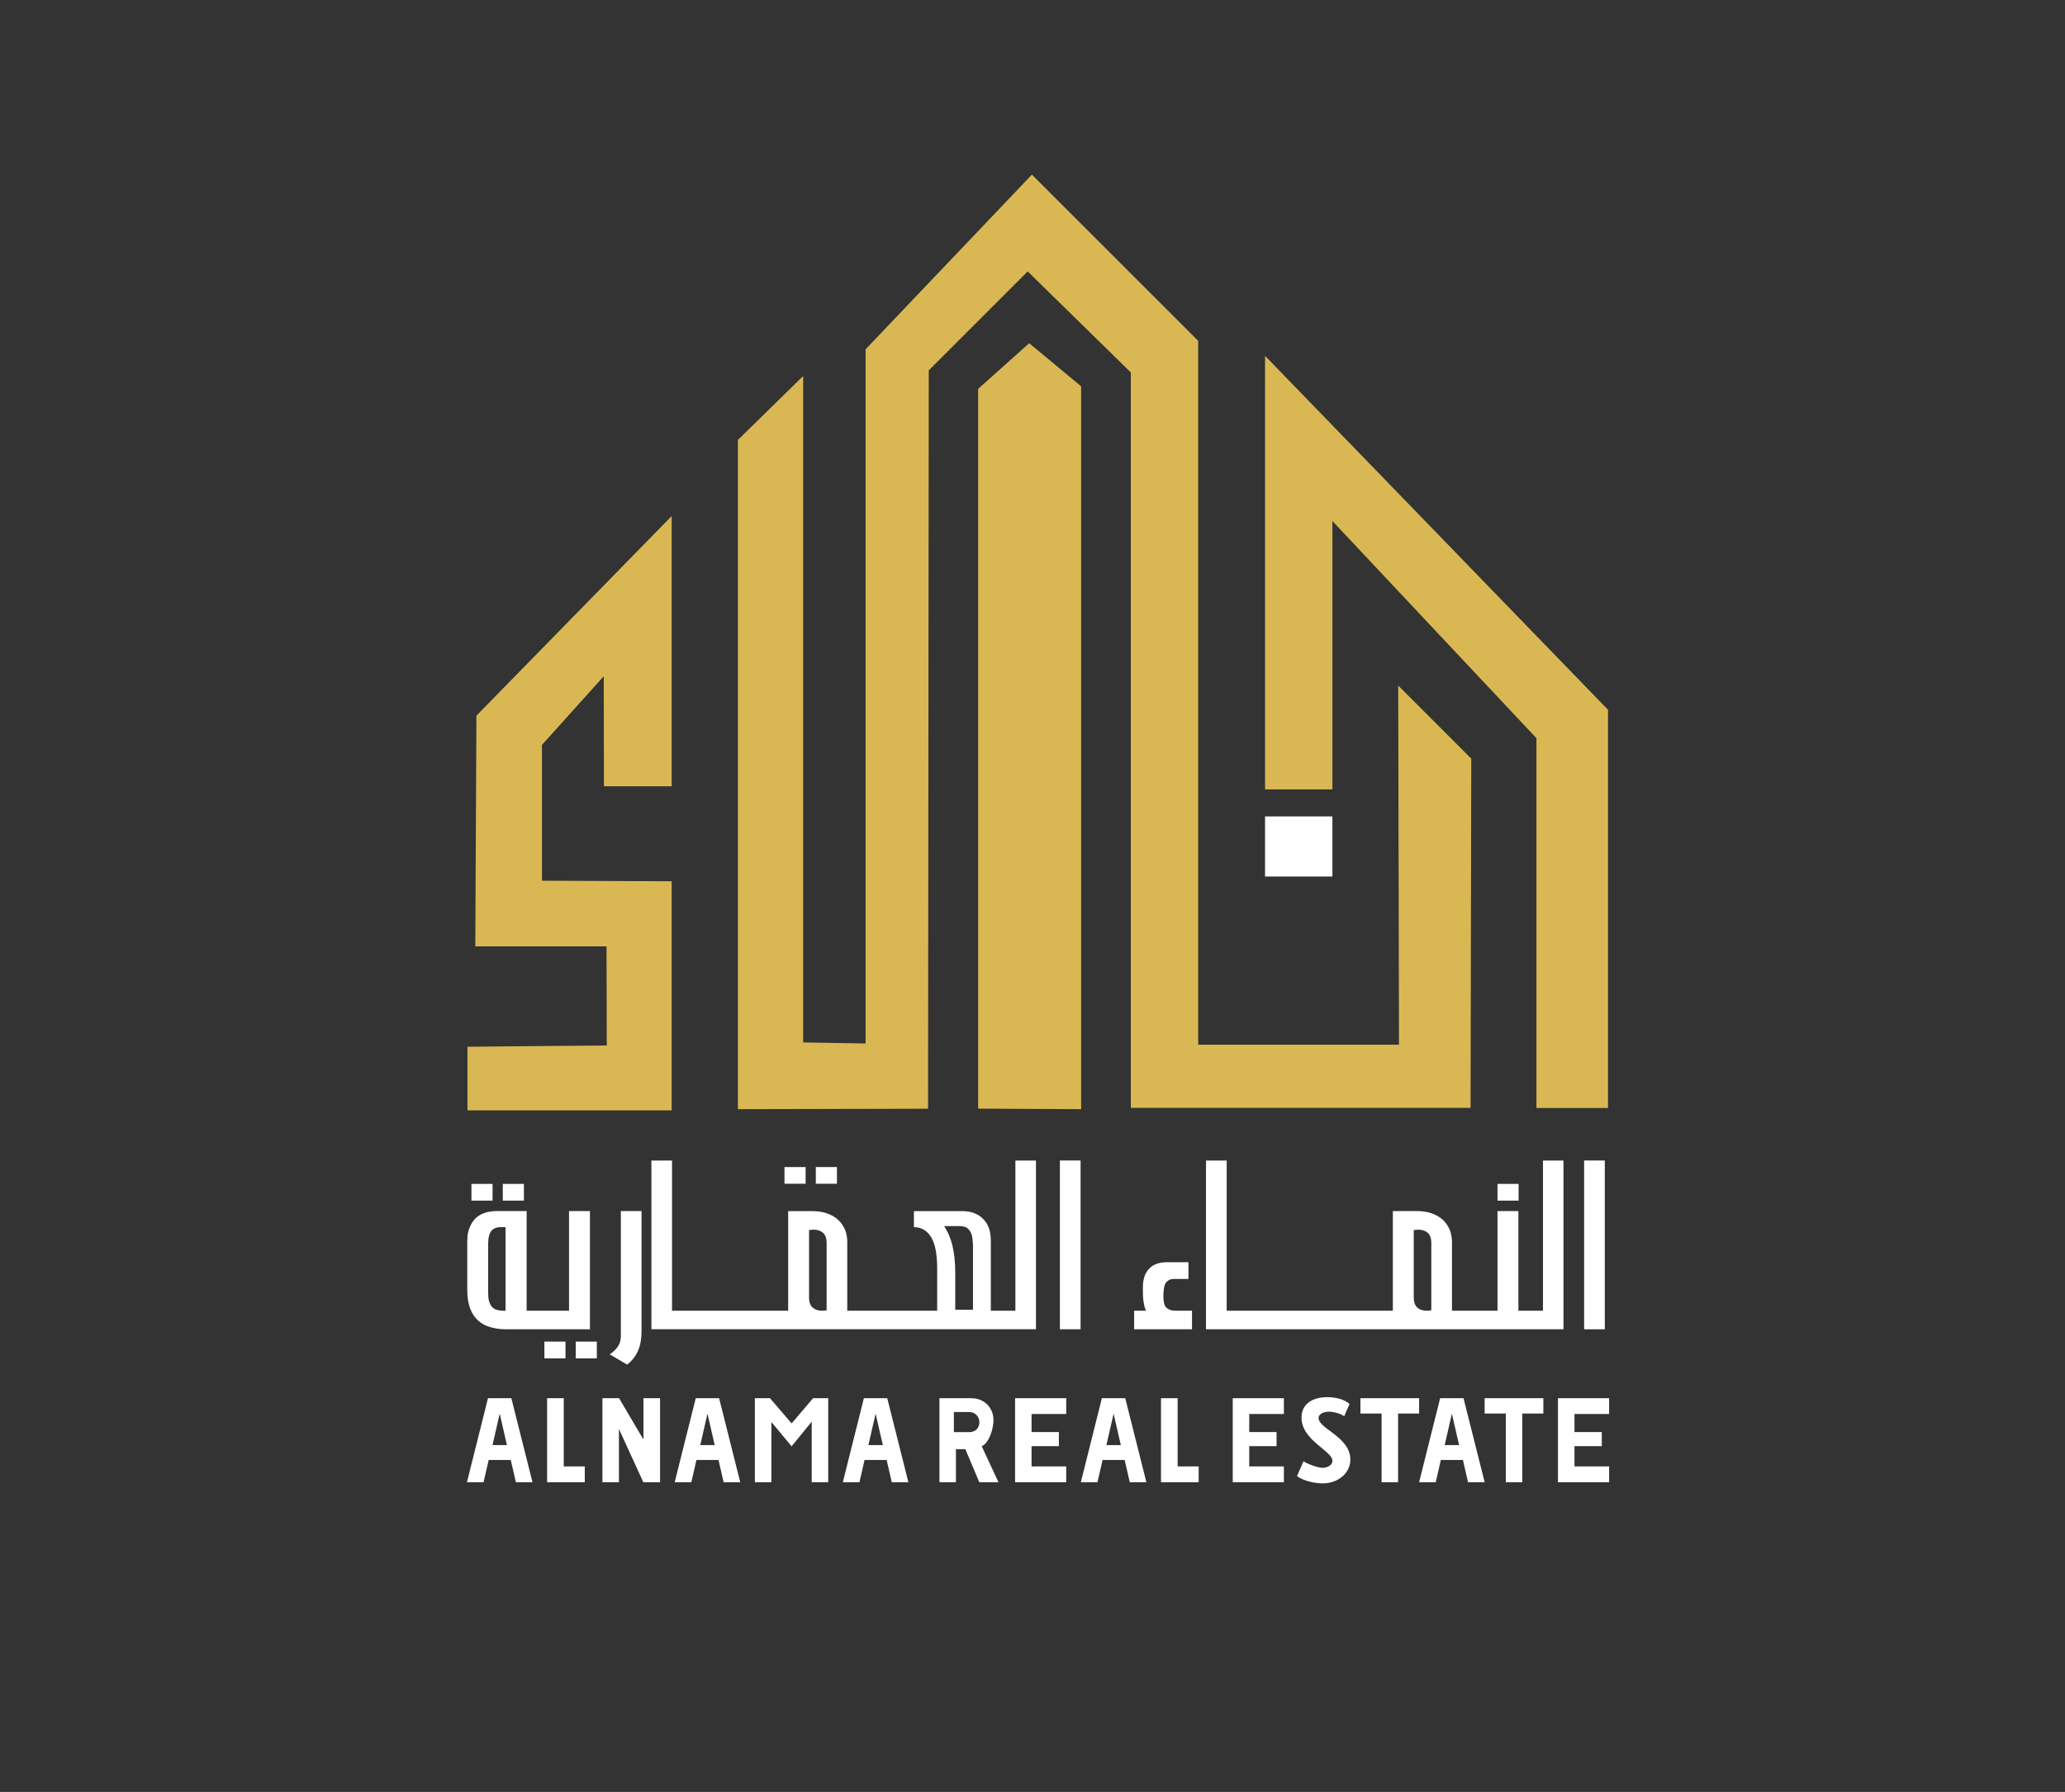 <?xml version="1.0" encoding="UTF-8" standalone="no"?>
<svg
   xmlns:dc="http://purl.org/dc/elements/1.1/"
   xmlns:cc="http://creativecommons.org/ns#"
   xmlns:rdf="http://www.w3.org/1999/02/22-rdf-syntax-ns#"
   xmlns:svg="http://www.w3.org/2000/svg"
   xmlns="http://www.w3.org/2000/svg"
   viewBox="0 0 435.601 378.092"
   height="378.092"
   width="435.601"
   xml:space="preserve"
   id="svg2"
   version="1.1"><rect x="0" y="0" width="435.601" height="378.092" fill="#333333" stroke="none"/><defs
     id="defs6"><clipPath
       id="clipPath42"
       clipPathUnits="userSpaceOnUse"><path
         id="path40"
         d="M 0,283.569 H 326.701 V 0 H 0 Z" /></clipPath></defs><g
     transform="matrix(1.333,0,0,-1.333,0,378.092)"
     id="g10"><g
       transform="translate(77.939,54.904)"
       id="g12"><path
         id="path14"
         style="fill:#ffffff;fill-opacity:1;fill-rule:nonzero;stroke:none"
         d="M 0,0 H 2.281 L 1.14,4.976 Z m 2.98,7.423 3.347,-13.3 h -2.63 l -0.809,3.523 h -3.495 l -0.809,-3.523 h -2.63 l 3.329,13.3 z" /></g><g
       transform="translate(92.54,51.528)"
       id="g16"><path
         id="path18"
         style="fill:#ffffff;fill-opacity:1;fill-rule:nonzero;stroke:none"
         d="m 0,0 v -2.502 h -5.959 v 13.301 h 2.63 L -3.329,0 Z" /></g><g
       transform="translate(101.826,55.778)"
       id="g20"><path
         id="path22"
         style="fill:#ffffff;fill-opacity:1;fill-rule:nonzero;stroke:none"
         d="m 0,0 v 6.548 h 2.63 v -13.3 h -2.648 l -3.863,8.426 v -8.426 h -2.612 v 13.3 h 2.631 z" /></g><g
       transform="translate(110.817,54.904)"
       id="g24"><path
         id="path26"
         style="fill:#ffffff;fill-opacity:1;fill-rule:nonzero;stroke:none"
         d="M 0,0 H 2.281 L 1.14,4.976 Z m 2.98,7.423 3.347,-13.3 h -2.63 l -0.809,3.523 h -3.495 l -0.809,-3.523 h -2.63 l 3.329,13.3 z" /></g><g
       transform="translate(128.673,62.327)"
       id="g28"><path
         id="path30"
         style="fill:#ffffff;fill-opacity:1;fill-rule:nonzero;stroke:none"
         d="m 0,0 h 2.391 v -13.3 h -2.612 v 9.584 l -3.182,-3.899 -3.2,3.844 V -13.3 H -9.215 V 0 h 2.391 l 3.421,-3.991 z" /></g><g
       transform="translate(137.424,54.904)"
       id="g32"><path
         id="path34"
         style="fill:#ffffff;fill-opacity:1;fill-rule:nonzero;stroke:none"
         d="m 0,0 h 2.281 l -1.14,4.976 z m 2.98,7.423 3.347,-13.3 h -2.63 l -0.809,3.523 h -3.495 l -0.809,-3.523 h -2.63 l 3.329,13.3 z" /></g><g
       id="g36"><g
         clip-path="url(#clipPath42)"
         id="g38"><g
           transform="translate(153.427,60.135)"
           id="g44"><path
             id="path46"
             style="fill:#ffffff;fill-opacity:1;fill-rule:nonzero;stroke:none"
             d="M 0,0 H -2.479 V -3.18 H 0 c 0.943,0 1.557,0.68 1.557,1.557 C 1.557,-0.723 0.877,0 0,0 m 1.93,-5.416 2.649,-5.693 H 1.544 l -2.207,5.233 h -1.49 v -5.233 h -2.612 v 13.3 h 5.04 c 2.041,0 3.513,-1.49 3.513,-3.477 0,-1.324 -0.662,-3.596 -1.858,-4.13" /></g><g
           transform="translate(167.567,56.964)"
           id="g48"><path
             id="path50"
             style="fill:#ffffff;fill-opacity:1;fill-rule:nonzero;stroke:none"
             d="m 0,0 v -2.226 h -4.322 v -3.21 H 1.159 V -7.938 H -6.934 V 5.363 H 1.159 V 2.861 H -4.322 V 0 Z" /></g><g
           transform="translate(175.087,54.904)"
           id="g52"><path
             id="path54"
             style="fill:#ffffff;fill-opacity:1;fill-rule:nonzero;stroke:none"
             d="m 0,0 h 2.281 l -1.14,4.976 z m 2.98,7.423 3.347,-13.3 h -2.63 l -0.809,3.523 h -3.495 l -0.809,-3.523 h -2.63 l 3.329,13.3 z" /></g><g
           transform="translate(189.687,51.528)"
           id="g56"><path
             id="path58"
             style="fill:#ffffff;fill-opacity:1;fill-rule:nonzero;stroke:none"
             d="m 0,0 v -2.502 h -5.96 v 13.301 h 2.631 V 0 Z" /></g><g
           transform="translate(202.012,56.964)"
           id="g60"><path
             id="path62"
             style="fill:#ffffff;fill-opacity:1;fill-rule:nonzero;stroke:none"
             d="m 0,0 v -2.226 h -4.322 v -3.21 H 1.159 V -7.938 H -6.934 V 5.363 H 1.159 V 2.861 H -4.322 V 0 Z" /></g><g
           transform="translate(209.292,48.842)"
           id="g64"><path
             id="path66"
             style="fill:#ffffff;fill-opacity:1;fill-rule:nonzero;stroke:none"
             d="m 0,0 c -1.159,0 -3.016,0.368 -4.046,1.159 l 1.03,2.336 c 0.57,-0.386 2.207,-1.03 3.034,-1.03 0.626,0 1.546,0.368 1.546,1.085 0,1.637 -4.893,3.22 -4.893,6.862 0,2.263 1.876,3.237 4.065,3.237 1.158,0 2.667,-0.275 3.531,-1.084 L 3.421,10.615 C 2.906,11.056 1.71,11.35 1.03,11.35 c -0.643,0 -1.656,-0.238 -1.656,-1.011 0,-1.693 5.022,-3 5.022,-6.55 C 4.396,1.527 2.373,0 0,0" /></g><g
           transform="translate(215.285,59.898)"
           id="g68"><path
             id="path70"
             style="fill:#ffffff;fill-opacity:1;fill-rule:nonzero;stroke:none"
             d="M 0,0 V 2.428 H 9.289 V 0 H 5.959 V -10.872 H 3.348 L 3.348,0 Z" /></g><g
           transform="translate(228.618,54.904)"
           id="g72"><path
             id="path74"
             style="fill:#ffffff;fill-opacity:1;fill-rule:nonzero;stroke:none"
             d="m 0,0 h 2.281 l -1.14,4.976 z m 2.98,7.423 3.347,-13.3 h -2.63 l -0.809,3.523 h -3.495 l -0.809,-3.523 h -2.63 l 3.329,13.3 z" /></g><g
           transform="translate(234.943,59.898)"
           id="g76"><path
             id="path78"
             style="fill:#ffffff;fill-opacity:1;fill-rule:nonzero;stroke:none"
             d="M 0,0 V 2.428 H 9.289 V 0 H 5.959 V -10.872 H 3.348 L 3.348,0 Z" /></g><g
           transform="translate(253.48,56.964)"
           id="g80"><path
             id="path82"
             style="fill:#ffffff;fill-opacity:1;fill-rule:nonzero;stroke:none"
             d="m 0,0 v -2.226 h -4.322 v -3.21 H 1.159 V -7.938 H -6.934 V 5.363 H 1.159 V 2.861 H -4.322 V 0 Z" /></g><g
           transform="translate(136.979,118.472)"
           id="g84"><path
             id="path86"
             style="fill:#d9b853;fill-opacity:1;fill-rule:nonzero;stroke:none"
             d="M 0,0 -9.882,0.167 V 105.649 L -20.209,95.531 V -10.396 l 30.092,0.069 0.111,116.874 15.657,15.658 16.324,-15.991 V -10.188 H 95.736 L 95.847,45.094 84.285,56.655 84.409,-0.194 H 52.635 V 111.211 L 26.318,137.529 0,109.879 Z" /></g><g
           transform="translate(73.976,107.881)"
           id="g88"><path
             id="path90"
             style="fill:#d9b853;fill-opacity:1;fill-rule:nonzero;stroke:none"
             d="m 0,0 h 32.314 v 36.267 l -20.526,0.088 v 21.493 l 9.779,10.873 0.031,-17.422 H 32.314 V 94.071 L 1.416,62.48 1.24,25.966 H 22.005 L 22.042,10.271 0,10.077 Z" /></g><g
           transform="translate(254.465,108.256)"
           id="g92"><path
             id="path94"
             style="fill:#d9b853;fill-opacity:1;fill-rule:nonzero;stroke:none"
             d="m 0,0 v 63.038 l -54.273,56.023 V 50.427 h 10.66 v 42.484 l 32.286,-34.37 0,-58.541 z" /></g><path
           id="path96"
           style="fill:#ffffff;fill-opacity:1;fill-rule:nonzero;stroke:none"
           d="m 210.852,144.9 h -10.66 v 9.513 h 10.66 z" /><g
           transform="translate(162.87,229.313)"
           id="g98"><path
             id="path100"
             style="fill:#d9b853;fill-opacity:1;fill-rule:nonzero;stroke:none"
             d="m 0,0 8.216,-6.821 v -114.417 l -16.299,0.084 V -7.225 Z" /></g><path
           id="path102"
           style="fill:#ffffff;fill-opacity:1;fill-rule:nonzero;stroke:none"
           d="m 79.566,96.246 h 3.34 v -2.645 h -3.34 z m -4.96,0 h 3.34 v -2.645 h -3.34 z" /><g
           transform="translate(79.998,76.175)"
           id="g104"><path
             id="path106"
             style="fill:#ffffff;fill-opacity:1;fill-rule:nonzero;stroke:none"
             d="m 0,0 h -0.333 c -0.428,0 -0.821,0.071 -1.13,0.167 -0.297,0.095 -0.559,0.261 -0.726,0.499 -0.19,0.226 -0.321,0.523 -0.428,0.892 -0.095,0.357 -0.131,0.785 -0.131,1.285 v 7.743 c 0,0.952 0.167,1.618 0.5,2.046 0.333,0.393 0.856,0.595 1.546,0.595 H 0 Z M 10.051,15.772 V 0 H 3.342 V 15.772 H -1.32 c -0.595,0 -1.166,-0.071 -1.725,-0.202 -0.559,-0.166 -1.094,-0.428 -1.523,-0.785 -0.428,-0.369 -0.797,-0.868 -1.058,-1.499 -0.298,-0.618 -0.428,-1.379 -0.428,-2.343 V 3.235 c 0,-1.153 0.166,-2.141 0.464,-2.902 0.297,-0.797 0.725,-1.427 1.284,-1.915 0.571,-0.5 1.19,-0.833 1.951,-1.035 0.761,-0.226 1.558,-0.321 2.414,-0.321 h 13.299 v 18.71 z M 6.15,-7.541 h 3.342 v 2.653 H 6.15 Z m 4.96,0 h 3.342 v 2.653 H 11.11 Z" /></g><g
           transform="translate(101.521,73.001)"
           id="g108"><path
             id="path110"
             style="fill:#ffffff;fill-opacity:1;fill-rule:nonzero;stroke:none"
             d="m 0,0 c 0,-1.223 -0.165,-2.248 -0.529,-3.108 -0.364,-0.86 -0.926,-1.62 -1.753,-2.249 l -2.744,1.621 c 0.529,0.363 0.959,0.76 1.257,1.19 0.297,0.43 0.463,0.926 0.496,1.554 V 18.946 H 0 Z" /></g><path
           id="path112"
           style="fill:#ffffff;fill-opacity:1;fill-rule:nonzero;stroke:none"
           d="m 124.143,96.272 h 3.342 v 2.641 h -3.342 z m 4.96,0 h 3.342 v 2.641 h -3.342 z" /><path
           id="path114"
           style="fill:#ffffff;fill-opacity:1;fill-rule:nonzero;stroke:none"
           d="m 167.726,99.952 h 3.273 V 73.235 h -3.273 z" /><g
           transform="translate(185.789,81.201)"
           id="g116"><path
             id="path118"
             style="fill:#ffffff;fill-opacity:1;fill-rule:nonzero;stroke:none"
             d="m 0,0 c -0.364,0 -0.661,-0.066 -0.893,-0.231 -0.231,-0.166 -0.43,-0.364 -0.529,-0.596 -0.099,-0.231 -0.165,-0.529 -0.198,-0.826 -0.033,-0.331 -0.066,-0.662 -0.066,-0.992 v -0.066 c 0,-0.43 0.033,-0.761 0.099,-1.058 0.066,-0.298 0.165,-0.563 0.331,-0.728 0.165,-0.165 0.363,-0.298 0.628,-0.397 0.231,-0.099 0.529,-0.132 0.892,-0.132 h 2.58 v -2.943 h -9.159 v 2.943 h 1.884 c -0.099,0.198 -0.165,0.397 -0.231,0.595 -0.166,0.662 -0.265,1.422 -0.265,2.315 v 0.959 c 0,0.562 0.099,1.091 0.265,1.587 0.165,0.463 0.397,0.859 0.727,1.19 0.298,0.331 0.695,0.595 1.157,0.761 0.43,0.165 0.959,0.264 1.522,0.264 H 2.281 L 2.281,0 Z" /></g><path
           id="path120"
           style="fill:#ffffff;fill-opacity:1;fill-rule:nonzero;stroke:none"
           d="m 236.976,96.246 h 3.34 v -2.645 h -3.34 z" /><g
           transform="translate(224.451,89.004)"
           id="g122"><path
             id="path124"
             style="fill:#ffffff;fill-opacity:1;fill-rule:nonzero;stroke:none"
             d="m 0,0 c 0.595,0 1.091,-0.165 1.488,-0.496 0.364,-0.331 0.562,-0.86 0.562,-1.62 v -10.647 c -0.099,-0.023 -0.195,-0.04 -0.327,-0.049 -0.159,-0.016 -0.268,-0.017 -0.4,-0.017 -0.629,0 -1.125,0.165 -1.488,0.496 -0.364,0.33 -0.563,0.859 -0.563,1.587 v 10.68 C -0.69,-0.043 0,0 0,0 M 19.725,10.945 V -12.829 H 15.832 V 2.943 H 12.525 V -12.829 H 5.323 v 10.878 c 0,0.728 -0.132,1.389 -0.396,2.017 C 4.662,0.661 4.298,1.19 3.802,1.62 3.306,2.05 2.711,2.381 2.017,2.612 1.323,2.844 0.529,2.943 -0.298,2.943 H -4.034 V -12.829 H -30.33 v 23.774 h -3.273 v -26.717 h 56.568 v 26.717 z" /></g><path
           id="path126"
           style="fill:#ffffff;fill-opacity:1;fill-rule:nonzero;stroke:none"
           d="m 250.684,99.949 h 3.273 V 73.232 h -3.273 z" /><g
           transform="translate(153.976,76.331)"
           id="g128"><path
             id="path130"
             style="fill:#ffffff;fill-opacity:1;fill-rule:nonzero;stroke:none"
             d="m 0,0 h -2.811 v 5.931 c 0,1.613 -0.164,3.062 -0.463,4.298 -0.3,1.179 -0.735,2.174 -1.295,3.004 h 2.483 c 0.463,0 0.821,-0.096 1.12,-0.261 0.261,-0.202 0.464,-0.463 0.628,-0.763 0.135,-0.289 0.232,-0.666 0.261,-1.023 C -0.039,10.789 0,10.393 0,9.959 Z m -23.163,-0.097 c -0.097,-0.019 -0.193,-0.029 -0.328,-0.038 -0.165,-0.02 -0.271,-0.02 -0.396,-0.02 -0.638,0 -1.131,0.165 -1.488,0.493 -0.367,0.328 -0.57,0.86 -0.57,1.584 v 10.683 c 0.039,0.02 0.725,0.068 0.725,0.068 0.598,0 1.101,-0.164 1.487,-0.502 0.367,-0.329 0.57,-0.85 0.57,-1.613 z M 6.708,23.617 V -0.155 H 2.821 v 11.07 c 0,0.724 -0.097,1.391 -0.29,1.98 -0.213,0.56 -0.502,1.063 -0.908,1.449 -0.387,0.415 -0.85,0.705 -1.42,0.937 -0.56,0.232 -1.208,0.328 -1.913,0.328 h -7.64 v -2.54 c 1.159,0 2.086,-0.541 2.714,-1.565 0.628,-1.024 0.966,-2.666 0.966,-4.916 v -6.743 h -14.228 v 10.877 c 0,0.724 -0.126,1.391 -0.387,2.019 -0.27,0.589 -0.637,1.12 -1.13,1.555 -0.492,0.425 -1.091,0.753 -1.787,0.985 -0.685,0.232 -1.487,0.328 -2.308,0.328 h -3.738 V -0.155 h -18.381 v 23.772 h -3.265 V -3.091 H 9.963 v 26.708 z" /></g></g></g></g></svg>